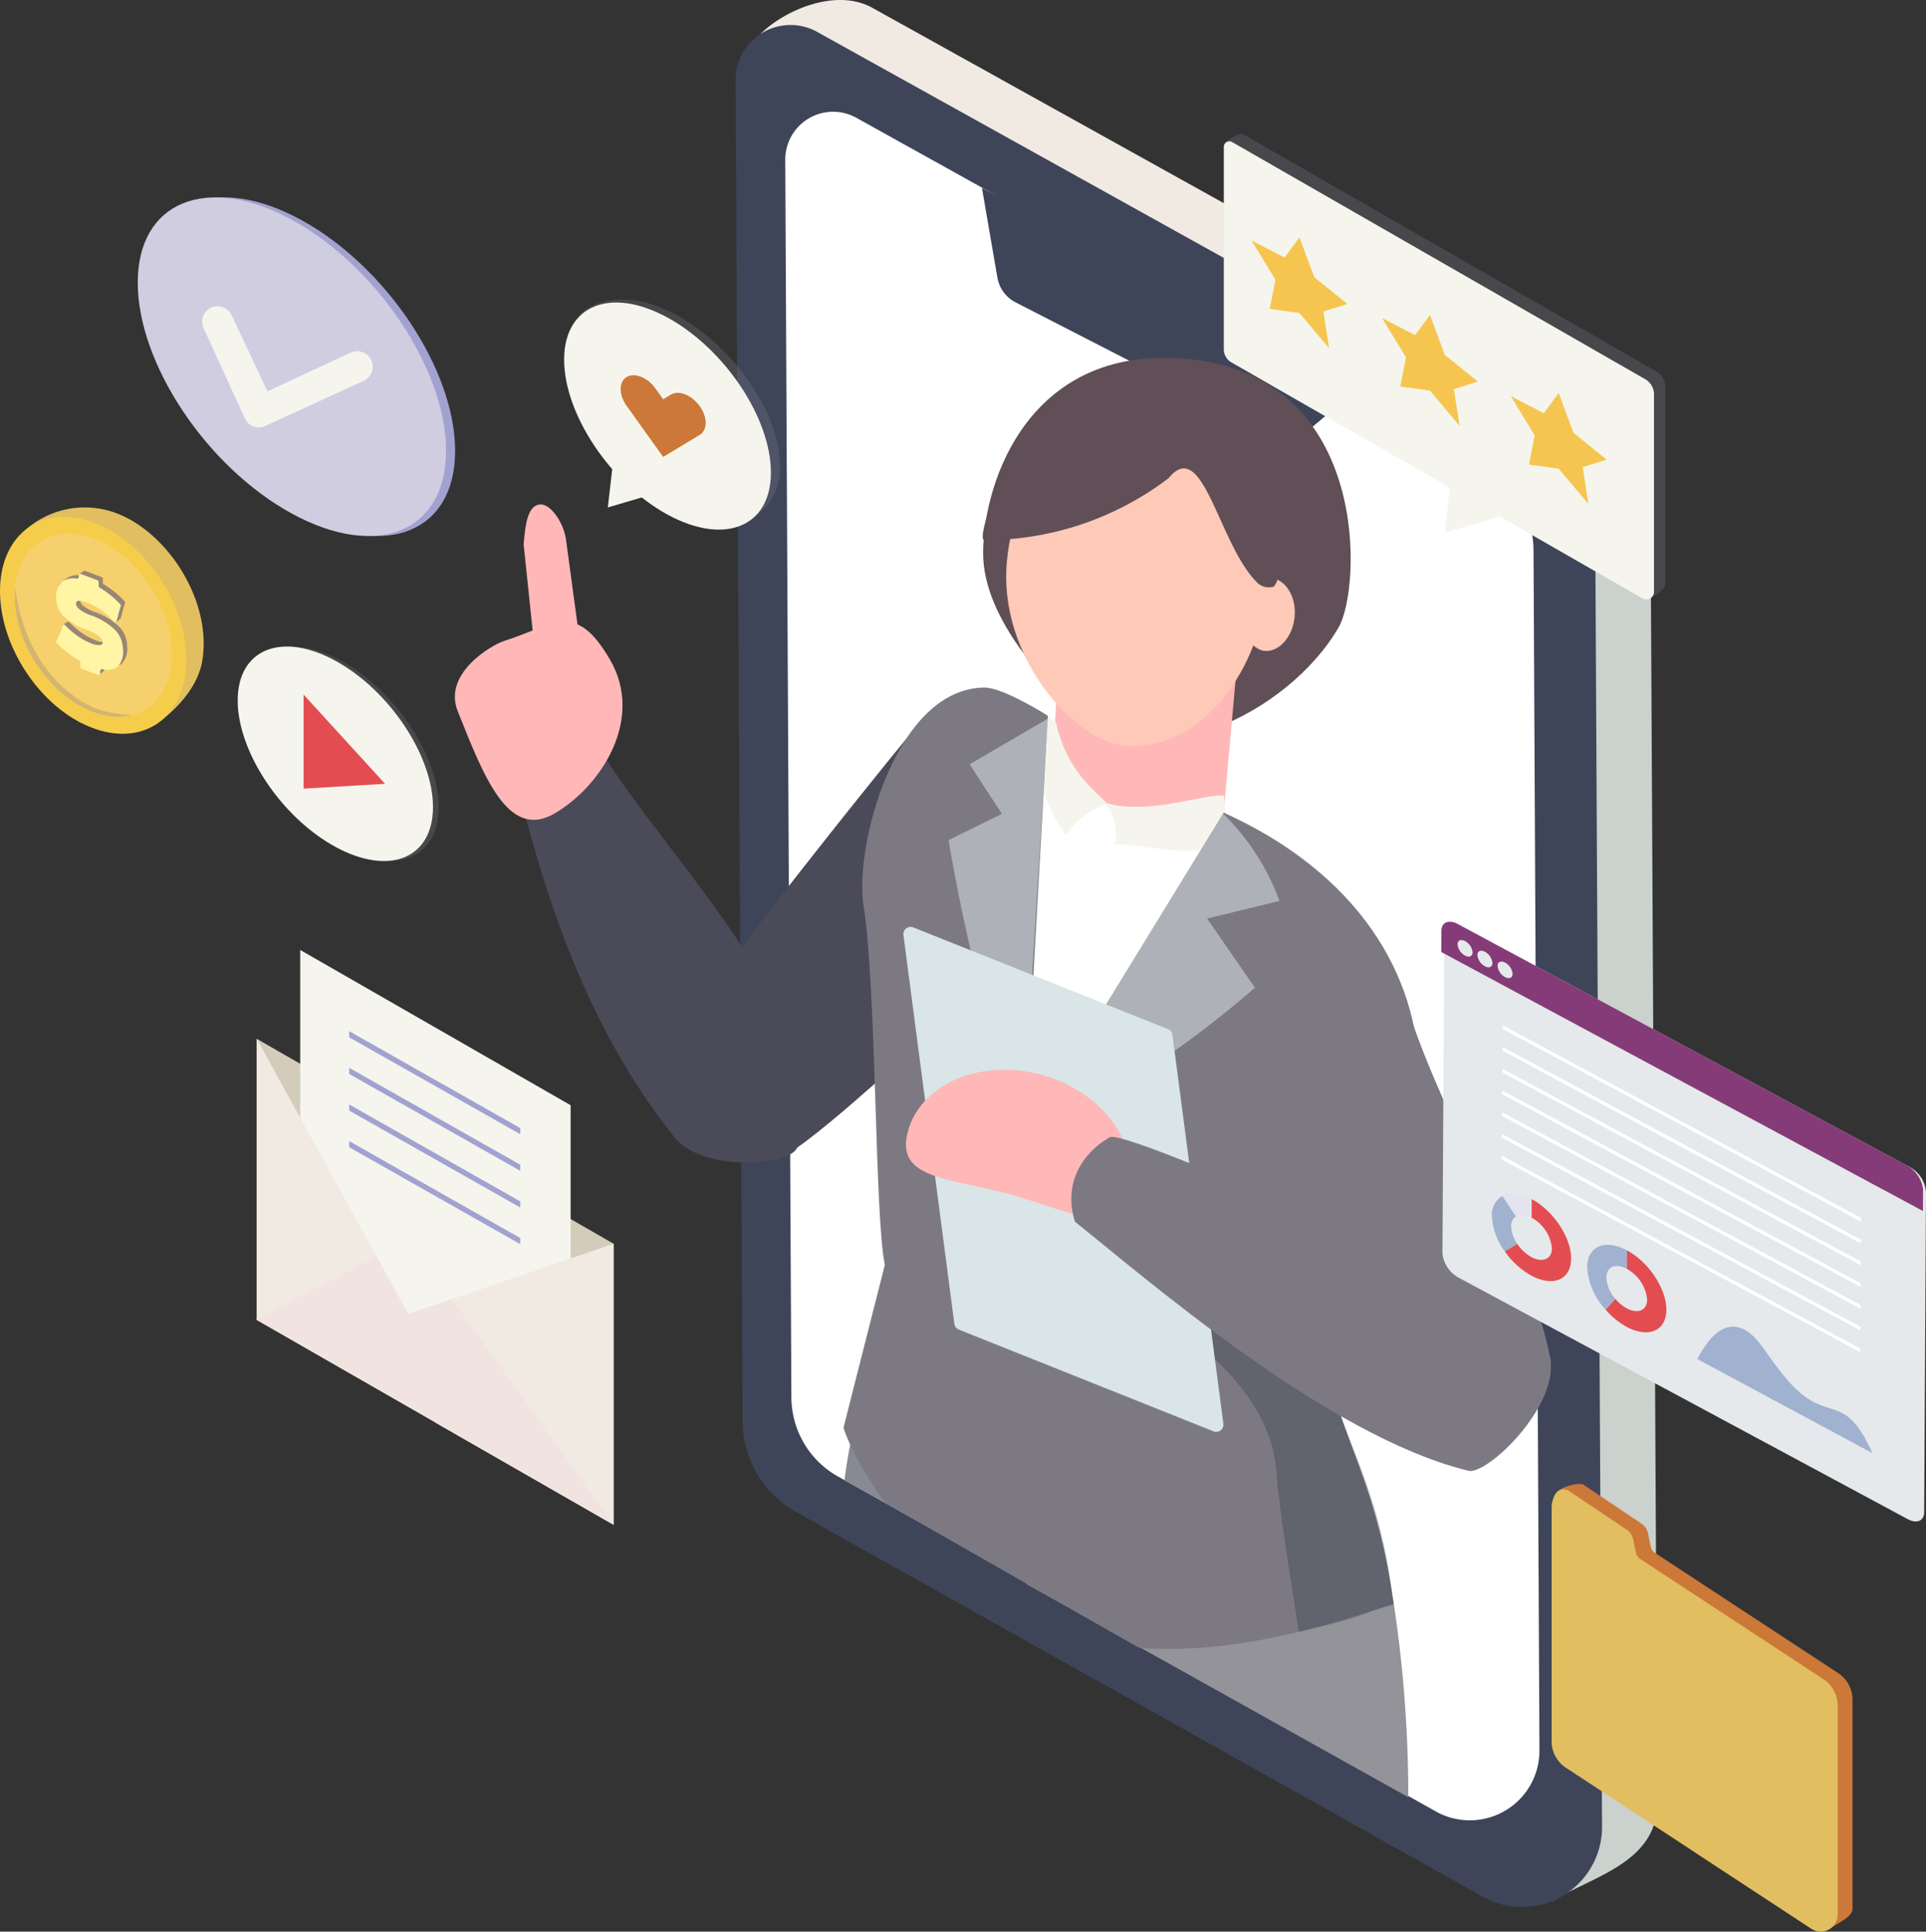 <?xml version="1.0" encoding="UTF-8"?> <svg xmlns="http://www.w3.org/2000/svg" xmlns:xlink="http://www.w3.org/1999/xlink" id="service_02" width="320" height="320.966" viewBox="0 0 320 320.966"><rect x="0" y="0" width="320" height="320.966" fill="#333333" stroke="none"/><defs><clipPath id="clip-path"><rect id="長方形_1945" data-name="長方形 1945" width="320" height="320.966" fill="none"></rect></clipPath><clipPath id="clip-path-3"><rect id="長方形_1937" data-name="長方形 1937" width="44.911" height="88.6" fill="none"></rect></clipPath><clipPath id="clip-path-4"><rect id="長方形_1938" data-name="長方形 1938" width="42.376" height="53.861" fill="none"></rect></clipPath><clipPath id="clip-path-5"><rect id="長方形_1939" data-name="長方形 1939" width="16.493" height="68.11" fill="none"></rect></clipPath><clipPath id="clip-path-6"><rect id="長方形_1940" data-name="長方形 1940" width="32.448" height="35.64" fill="none"></rect></clipPath><clipPath id="clip-path-7"><rect id="長方形_1941" data-name="長方形 1941" width="33.912" height="38.013" fill="none"></rect></clipPath><clipPath id="clip-path-8"><rect id="長方形_1942" data-name="長方形 1942" width="19.576" height="21.517" fill="none"></rect></clipPath><clipPath id="clip-path-9"><rect id="長方形_1943" data-name="長方形 1943" width="73" height="77.184" fill="none"></rect></clipPath></defs><g id="グループ_272" data-name="グループ 272" clip-path="url(#clip-path)"><g id="グループ_271" data-name="グループ 271"><g id="グループ_270" data-name="グループ 270" clip-path="url(#clip-path)"><path id="パス_1056" data-name="パス 1056" d="M358.374,67.9,238.585,1.308c-6.1-3.394-14.714.452-18.588,4.327l6.1,223.172L364.506,73.489a18.365,18.365,0,0,0-6.131-5.59" transform="translate(-93.625 0)" fill="#f1eae3"></path><path id="パス_1057" data-name="パス 1057" d="M369.022,127.934,230.61,283.251l.092,3.353a17.407,17.407,0,0,0,8.743,15.006l82.7,47.453v.079l34,21.153c6.494-4.056,17.4-6.316,17.349-16.331l-1.131-215.616a18.374,18.374,0,0,0-3.34-10.415" transform="translate(-98.142 -54.446)" fill="#cbd1cc"></path><path id="パス_1058" data-name="パス 1058" d="M212.758,16.4l1.169,222.822a17.407,17.407,0,0,0,8.743,15.006l114.6,64.2a13.291,13.291,0,0,0,19.447-11.849L355.586,90.969a18.422,18.422,0,0,0-9.471-16.005L226.327,8.373A9.132,9.132,0,0,0,212.758,16.4" transform="translate(-90.544 -3.068)" fill="#3e4559"></path><path id="パス_1059" data-name="パス 1059" d="M227.128,40.311l1.017,205.638a15.153,15.153,0,0,0,7.611,13.062L335.509,314.9a11.569,11.569,0,0,0,16.928-10.314l-.985-199.366a16.035,16.035,0,0,0-8.244-13.931L238.939,33.321a7.949,7.949,0,0,0-11.811,6.989" transform="translate(-96.66 -13.75)" fill="#fff"></path><path id="パス_1060" data-name="パス 1060" d="M332.137,95.209,289.6,73.372a5.7,5.7,0,0,1-3.013-4.1l-2.57-14.906,63.43,32.56L338.4,94.506a5.7,5.7,0,0,1-6.263.7" transform="translate(-120.869 -23.136)" fill="#3e4559"></path><path id="パス_1061" data-name="パス 1061" d="M248.311,245.722c-9.876,9.684-28.863,27.459-36.816,32.987-7.06-5.282-18.742-4.663-25.8-9.945,5.25-9.8,35.444-47.761,45.91-60.415,7.7-9.309,26.549,27.723,16.708,37.373" transform="translate(-79.026 -88.035)" fill="#4a4a59"></path><path id="パス_1062" data-name="パス 1062" d="M196.1,278.957c9.027-21.411-29.772-55.641-34.943-70.805-1.282-3.758-8.111,8.587-11.634,10.259,3.835,15.423,10.581,39.5,26.243,58.933,4.524,5.609,18.993,4.8,20.335,1.613" transform="translate(-63.635 -88.283)" fill="#4a4a59"></path><path id="パス_1063" data-name="パス 1063" d="M304.465,413.514l-56.407-11.347c-1.642,2.734-2.891,7.957-3.815,14.963,0,0,5.467,3.01,6.789,3.774,12.622,7.3,55.4,6.1,53.434-7.39" transform="translate(-103.944 -171.152)" fill="#878993"></path><path id="パス_1064" data-name="パス 1064" d="M360.368,475.422a214.123,214.123,0,0,0-2.584-33.274l-58.9-26.713c-.7,6.816-1.911,13.746-1.911,20.944v3.653Z" transform="translate(-126.384 -176.799)" fill="#949399"></path><path id="パス_1065" data-name="パス 1065" d="M284.361,135.985c0,11.115,11.154,22.115,14.667,25.629,12.566,12.566,36.1,1.048,44.414-13.351,3.71-6.431,5.317-41.047-24.2-44.478-26.94-3.131-34.883,20.047-34.883,32.2" transform="translate(-121.017 -44.046)" fill="#604f56"></path><path id="パス_1066" data-name="パス 1066" d="M248.956,239.626c2.2,13.634,1.839,51.71,3.554,59.772l-6.185,24.361s8.413,11.534,34.047,24.366c25.978,13,44.2,3.4,50.215,2.043-4-29.633-15.291-28.973-10.621-56.912l10.679-25.365c0-17.8.442-33.918-15.945-42.664l-4.138-2.206-31.622-16.885a22.336,22.336,0,0,0-9.753-2.662c-15.024,0-21.759,26.676-20.232,36.152" transform="translate(-104.83 -86.593)" fill="#fff"></path><path id="パス_1067" data-name="パス 1067" d="M305.182,189.7l28.006,15.164,2.575-28.708L306.5,164.093Z" transform="translate(-129.878 -69.834)" fill="#ffb8b7"></path><path id="パス_1068" data-name="パス 1068" d="M291.155,142.589c-1.511,15.761,10.975,29.467,18.893,30.612,11.877,1.718,22.855-10.7,24.366-26.464s-6.948-29.467-18.893-30.612-22.855,10.7-24.366,26.464" transform="translate(-123.855 -49.387)" fill="#ffc9b7"></path><path id="パス_1069" data-name="パス 1069" d="M358.445,172.753c-.321,3.348,2.331,6.258,4.013,6.5,2.522.365,4.854-2.274,5.175-5.621s-1.476-6.259-4.013-6.5-4.854,2.273-5.175,5.621" transform="translate(-152.534 -71.12)" fill="#ffc9b7"></path><path id="パス_1070" data-name="パス 1070" d="M305.182,208.676c.048,1.953,1.542,7.347,8.1,13.49a61.244,61.244,0,0,0,19.907,1.674s-24.939-15.037-28.006-15.164" transform="translate(-129.878 -88.807)" fill="#ffb8b7"></path><path id="パス_1071" data-name="パス 1071" d="M319.486,231.385c7.771,1.842,14.732-1.217,19.835-1.323.009,1.229.7,4.566.42,5.456-2.164,6.844-12.958,2.225-18.839,2.762.543.521,1.184-3.954-1.415-6.9" transform="translate(-135.965 -97.909)" fill="#f5f5ed"></path><path id="パス_1072" data-name="パス 1072" d="M311.432,221.36c-2.922-2.834-6.754-5.828-8.524-13.494L301,206.5c-4.653,8.057,3.425,20.538,3.665,20.123,2.087-3.589,6.408-4.987,6.764-5.259" transform="translate(-127.486 -87.88)" fill="#f5f5ed"></path><path id="パス_1073" data-name="パス 1073" d="M267.532,198.885c3.251.128,10.406,4.686,10.406,4.686l-3.9,70.13,33.116-54.028c22.135,9.983,32.437,26.852,32.437,43.913l-14.658,28.009c-4.67,27.939,6.462,30,10.461,59.632-4.7,1.059-22.795,8.586-42.258,7.251l-42.2-24.086C245.991,327.658,244,322.3,244,321.807l6.855-27c-1.715-8.064-1.357-46.14-3.554-59.772-1.527-9.477,5.207-36.153,20.232-36.153" transform="translate(-103.84 -84.64)" fill="#7d7983"></path><g id="グループ_251" data-name="グループ 251" transform="translate(187.816 182.528)" opacity="0.26"><g id="グループ_250" data-name="グループ 250"><g id="グループ_249" data-name="グループ 249" clip-path="url(#clip-path-3)"><path id="パス_1074" data-name="パス 1074" d="M327.253,346.5c2.71-4.241,14.939,1.264,24.75-11.038,6.81,8.663,20.11-26.645,19.867-15.505l-11.634,22.232c-5.278,27.83,7.109,29.917,10.46,59.631-3.188.645-4.3,2.035-15.764,4.541-.906-6.022-3.287-20.36-3.7-26.43-1.325-19.35-27.284-28.255-23.976-33.43" transform="translate(-326.963 -317.757)" fill="#112232"></path></g></g></g><g id="グループ_254" data-name="グループ 254" transform="translate(170.195 135.2)" opacity="0.53"><g id="グループ_253" data-name="グループ 253"><g id="グループ_252" data-name="グループ 252" clip-path="url(#clip-path-4)"><path id="パス_1075" data-name="パス 1075" d="M329.3,235.366a39.073,39.073,0,0,1,9.366,14.492L326.653,252.8l7.936,11.473a162.71,162.71,0,0,1-38.3,24.959l33.01-53.861" transform="translate(-296.287 -235.366)" fill="#dae5e7"></path></g></g></g><g id="グループ_257" data-name="グループ 257" transform="translate(157.607 119.405)" opacity="0.53"><g id="グループ_256" data-name="グループ 256"><g id="グループ_255" data-name="グループ 255" clip-path="url(#clip-path-5)"><path id="パス_1076" data-name="パス 1076" d="M290.866,207.868l-12.993,7.594,5.354,8.235-8.855,4.352q.788,4.706,1.765,9.554a290.5,290.5,0,0,0,10.541,38.374q2.094-34.055,4.189-68.11" transform="translate(-274.373 -207.868)" fill="#dae5e7"></path></g></g></g><path id="パス_1077" data-name="パス 1077" d="M358.482,317.5c5.927,11.954,23.979,36.96,29.472,44.517,8.107-2.573,13.857-12.363,21.965-14.936-3.459-18.792-17.575-38.075-24.473-60.821-3.382-11.152-32.87,19.327-26.964,31.24" transform="translate(-152.229 -120.801)" fill="#7d7983"></path><path id="パス_1078" data-name="パス 1078" d="M270.509,335.032l42.313,16.9a1.2,1.2,0,0,0,1.637-1.272l-8.46-64.6a1.2,1.2,0,0,0-.745-.959l-42.313-16.9a1.2,1.2,0,0,0-1.637,1.271l8.46,64.6a1.2,1.2,0,0,0,.745.959" transform="translate(-111.2 -114.101)" fill="#dae5e7"></path><path id="パス_1079" data-name="パス 1079" d="M298.89,329.628c-2.163,7.94-9.659,3.216-19.746.469S260.2,327.62,262.364,319.68s12.092-12.15,22.179-9.4,16.51,11.412,14.347,19.352" transform="translate(-111.516 -131.688)" fill="#ffb8b7"></path><path id="パス_1080" data-name="パス 1080" d="M386.761,361.269c-10.823-8.616-68.027-33.791-70.5-32.356-5.381,3.128-7.576,8.531-5.771,14.054,11.985,9.561,41.97,35.682,65.364,41.374,3.664.892,20.211-15.662,10.9-23.071" transform="translate(-131.875 -139.952)" fill="#7d7983"></path><path id="パス_1081" data-name="パス 1081" d="M148.1,211.756c7.764-4.507,14.984-15.673,9.259-25.536s-9.117-5.867-17.665-3.124c-2,.643-10.177,5.373-7.648,11.666,4.252,10.581,8.29,21.5,16.053,16.994" transform="translate(-55.99 -76.572)" fill="#ffb8b7"></path><path id="パス_1082" data-name="パス 1082" d="M160.636,167.563l-6.99,5.906-2.189-20.908c.266-3.139.623-6.395,2.632-6.631,1.978-.233,4.066,3.318,4.395,5.749Z" transform="translate(-64.456 -62.1)" fill="#ffb8b7"></path><path id="パス_1083" data-name="パス 1083" d="M315.128,127.048c5.812-7.168,8.327,11.314,14.9,17.508a2.79,2.79,0,0,0,2.589.5c4.087-4.906-4.944-31.526-21.469-33.11-12.331-1.182-19.963,5.9-23.5,13.63-.589,1.287-4.452,11.76-3.115,11.76a50.456,50.456,0,0,0,30.589-10.287" transform="translate(-120.974 -47.586)" fill="#604f56"></path><path id="パス_1084" data-name="パス 1084" d="M499.606,465.088v34.734c0,1.5-2.55,2.375-4.028,3.526l-19.744-13.895v-.013l-21.384-14.03a5.263,5.263,0,0,1-2.377-4.4V432.287c0-.806-1.109-.028-.723-.736l-.621-1.14c.638-.638,3.443-1.518,4.224-.995l9.6,6.436a2.52,2.52,0,0,1,1.063,1.576l.475,2.27a1.6,1.6,0,0,0,.687,1.008l30.453,19.985a5.258,5.258,0,0,1,2.374,4.4" transform="translate(-191.819 -182.681)" fill="#cc7838"></path><path id="パス_1085" data-name="パス 1085" d="M496.32,466.748v34.734a2.819,2.819,0,0,1-4.366,2.357l-19.407-12.726V491.1l-21.384-14.029a5.265,5.265,0,0,1-2.376-4.4V433.947a4.823,4.823,0,0,1,.587-2.307,1.6,1.6,0,0,1,2.293-.564l9.6,6.436a2.52,2.52,0,0,1,1.063,1.576l.475,2.27a1.6,1.6,0,0,0,.687,1.008l30.453,19.985a5.26,5.26,0,0,1,2.374,4.4" transform="translate(-190.993 -183.34)" fill="#e1be60"></path><g id="グループ_260" data-name="グループ 260" transform="translate(40.448 107.431)" opacity="0.31"><g id="グループ_259" data-name="グループ 259"><g id="グループ_258" data-name="グループ 258" clip-path="url(#clip-path-6)"><path id="パス_1086" data-name="パス 1086" d="M102.863,213.719c-.011,8.533-7.284,11.476-16.245,6.574S70.4,204.5,70.415,195.969s7.284-11.476,16.245-6.574,16.215,15.792,16.2,24.324" transform="translate(-70.415 -187.023)" fill="#737383"></path></g></g></g><path id="パス_1087" data-name="パス 1087" d="M101.2,213.719c-.011,8.533-7.285,11.476-16.245,6.574S68.74,204.5,68.751,195.969,76.035,184.493,85,189.395s16.215,15.792,16.2,24.324" transform="translate(-29.259 -79.593)" fill="#f5f5ed"></path><path id="パス_1088" data-name="パス 1088" d="M101.349,215.746,87.814,200.921v15.628Z" transform="translate(-37.372 -85.507)" fill="#e34d51"></path><g id="グループ_263" data-name="グループ 263" transform="translate(95.702 49.757)" opacity="0.31"><g id="グループ_262" data-name="グループ 262"><g id="グループ_261" data-name="グループ 261" clip-path="url(#clip-path-7)"><path id="パス_1089" data-name="パス 1089" d="M200.506,114.976c-.294,7.642-7.943,9.657-7.943,9.657-9.487-5.19-30.2-28.065-25.187-35.582.675-1.012,6.487-5.019,15.974.171s17.5,16.727,17.156,25.755" transform="translate(-166.605 -86.62)" fill="#737383"></path></g></g></g><path id="パス_1090" data-name="パス 1090" d="M197.526,115.774c-.012,9.035-7.713,12.151-17.2,6.961s-17.168-16.72-17.156-25.754,7.713-12.151,17.2-6.961,17.168,16.72,17.156,25.755" transform="translate(-69.441 -37.242)" fill="#f5f5ed"></path><path id="パス_1091" data-name="パス 1091" d="M175.808,141.376l.841-7.3,6.118,5.25Z" transform="translate(-74.819 -57.06)" fill="#f5f5ed"></path><path id="パス_1092" data-name="パス 1092" d="M186.582,112.537l-1.28-1.79c-1.322-1.849-3.467-2.7-4.789-1.906s-1.322,2.94,0,4.789l1.28,1.79,4.789,6.695,4.789-2.883,1.28-.771c1.322-.8,1.322-2.94,0-4.789s-3.467-2.7-4.789-1.906Z" transform="translate(-76.399 -46.193)" fill="#cc7838"></path><path id="パス_1093" data-name="パス 1093" d="M35.762,172.1c-1.021,6.552-8.107,10.947-8.107,10.947-8.342-3.441-28.3-25.863-21.126-32.7a14.875,14.875,0,0,1,15.393-2.449c8.342,3.441,15.35,14.52,13.84,24.206" transform="translate(-2.128 -62.444)" fill="#e1be60"></path><path id="パス_1094" data-name="パス 1094" d="M30.953,172.787c.221,9.518-6.528,14.883-15.075,11.984S.226,171.8.005,162.286,6.534,147.4,15.08,150.3s15.653,12.967,15.873,22.485" transform="translate(0 -63.63)" fill="#f5cd4b"></path><path id="パス_1095" data-name="パス 1095" d="M30.335,174.037c.187,8.05-5.521,12.587-12.749,10.135S4.348,173.206,4.162,165.156s5.521-12.587,12.749-10.135,13.238,10.966,13.424,19.016" transform="translate(-1.769 -65.69)" fill="#f5d06c"></path><g id="グループ_266" data-name="グループ 266" transform="translate(2.44 97.598)" opacity="0.36"><g id="グループ_265" data-name="グループ 265"><g id="グループ_264" data-name="グループ 264" clip-path="url(#clip-path-8)"><path id="パス_1096" data-name="パス 1096" d="M23.824,191.13a10.666,10.666,0,0,1-6.139-.372C10.456,188.3,4.437,179.8,4.252,171.744a15.17,15.17,0,0,1,.068-1.838c1.743,13.645,10.282,19.4,14.763,20.564a30.05,30.05,0,0,0,4.74.661" transform="translate(-4.247 -169.906)" fill="#998675"></path></g></g></g><path id="パス_1097" data-name="パス 1097" d="M27.449,180.556a3,3,0,0,1-2.553.381c-.155-.03-.321.155-.317.351l.005.277c0,.214-.729.645-.867.827l-2.3-1.554a.216.216,0,0,1-.125-.21l-.017-.9a.223.223,0,0,0-.1-.2,15.985,15.985,0,0,1-3.853-2.964.314.314,0,0,1-.01-.357,11.5,11.5,0,0,0,.6-1.242c.14-.343-.341-.372-.21-.813.063-.213.894-.677,1.012-.549a12.311,12.311,0,0,0,1.943,1.712A10.592,10.592,0,0,0,23,176.621a3.239,3.239,0,0,0,1.545.322q.446-.094.441-.407-.02-1.121-2.493-2.062A11.173,11.173,0,0,1,18.55,172.2c-.825-.831-2.056-4.14-1.377-4.911a7.272,7.272,0,0,1,1.085-.9,3.176,3.176,0,0,1,2.453-.487c.155.022-.241-.035-.245-.23.137-.2.742-.617.9-.555l2.816,1.07a.216.216,0,0,1,.125.21l.014.744a.226.226,0,0,0,.1.2,16.009,16.009,0,0,1,3.528,2.857.292.292,0,0,1,.04.291q-.187.557-.342,1.125-.181.663-.335,1.3a2.092,2.092,0,0,1-.872.742c-.622-.048-.586-1.668-1.342-2.232A10.511,10.511,0,0,0,22.677,170a4.366,4.366,0,0,0-1.7-.418.448.448,0,0,0-.426.5,1.362,1.362,0,0,0,.618.937,6.364,6.364,0,0,0,1.749.929,10.938,10.938,0,0,1,4.1,2.445,4.68,4.68,0,0,1,1.327,3.215,3.6,3.6,0,0,1-.9,2.944" transform="translate(-7.225 -70.268)" fill="#998675"></path><path id="パス_1098" data-name="パス 1098" d="M26.43,181.453a3,3,0,0,1-2.553.381c-.155-.03-.321.154-.317.351l.005.277c0,.214-.187.4-.346.342L20.4,181.734a.215.215,0,0,1-.125-.21l-.017-.906a.223.223,0,0,0-.1-.2,15.985,15.985,0,0,1-3.853-2.964.315.315,0,0,1-.01-.358,11.443,11.443,0,0,0,.6-1.241q.21-.515.407-1.175c.063-.213.278-.315.4-.187a12.277,12.277,0,0,0,1.943,1.712,10.609,10.609,0,0,0,2.342,1.311,3.243,3.243,0,0,0,1.544.322q.446-.095.441-.407-.02-1.121-2.493-2.062a11.173,11.173,0,0,1-3.946-2.276,4.21,4.21,0,0,1-1.269-2.992,3.269,3.269,0,0,1,.977-2.814,3.176,3.176,0,0,1,2.453-.487c.155.022.315-.157.312-.351l0-.092c0-.214.188-.4.346-.342l2.816,1.071a.215.215,0,0,1,.125.21l.014.744a.225.225,0,0,0,.1.2,16.025,16.025,0,0,1,3.528,2.857.294.294,0,0,1,.04.291q-.186.557-.342,1.125-.182.662-.335,1.3c-.059.228-.292.335-.409.19a9.851,9.851,0,0,0-1.8-1.68,10.506,10.506,0,0,0-2.419-1.422,4.356,4.356,0,0,0-1.7-.418.448.448,0,0,0-.426.5,1.361,1.361,0,0,0,.618.937,6.38,6.38,0,0,0,1.749.93,10.93,10.93,0,0,1,4.1,2.445,4.681,4.681,0,0,1,1.327,3.216,3.6,3.6,0,0,1-.9,2.944" transform="translate(-6.914 -70.647)" fill="#fff5a4"></path><g id="グループ_269" data-name="グループ 269" transform="translate(203.679 22.258)" opacity="0.31"><g id="グループ_268" data-name="グループ 268"><g id="グループ_267" data-name="グループ 267" clip-path="url(#clip-path-9)"><path id="パス_1099" data-name="パス 1099" d="M354.579,40.182l1.527,33.066a2.5,2.5,0,0,0,1.255,2.167L391.843,95.2v.031l33.225,20.7c.209-.15,2.512-1.411,2.512-2.386V80.731a2.891,2.891,0,0,0-1.452-2.507L357.489,38.811c-.615-.353-2.657.914-2.91,1.371" transform="translate(-354.579 -38.749)" fill="#737383"></path></g></g></g><path id="パス_1100" data-name="パス 1100" d="M353.978,41.8V75.439a2.5,2.5,0,0,0,1.255,2.168l34.481,19.785v.03l33.838,19.416a1.268,1.268,0,0,0,1.9-1.1V82.922A2.892,2.892,0,0,0,424,80.414L355.361,41a.923.923,0,0,0-1.383.8" transform="translate(-150.644 -17.397)" fill="#f5f5ed"></path><path id="パス_1101" data-name="パス 1101" d="M417.865,146.026l1.253-10.88,9.121,7.826Z" transform="translate(-177.833 -57.515)" fill="#f5f5ed"></path><path id="パス_1102" data-name="パス 1102" d="M369.954,68.656l2.462,6.62,5.5,4.448-3.984,1.243.94,6.106-4.923-5.851-4.923-.674.94-4.859-3.984-6.523,5.5,2.848Z" transform="translate(-154.053 -29.218)" fill="#f5c54f"></path><path id="パス_1103" data-name="パス 1103" d="M407.7,91.114l2.462,6.62,5.5,4.448-3.983,1.243.94,6.106-4.924-5.851L402.778,103l.94-4.86-3.983-6.522,5.5,2.848Z" transform="translate(-170.117 -38.776)" fill="#f5c54f"></path><path id="パス_1104" data-name="パス 1104" d="M444.94,113.685l2.462,6.62,5.5,4.448L448.923,126l.94,6.106-4.923-5.851-4.924-.674.94-4.86-3.983-6.522,5.5,2.848Z" transform="translate(-185.965 -48.381)" fill="#f5c54f"></path><path id="パス_1105" data-name="パス 1105" d="M93.692,99.249c-.018,13.469-11.5,18.115-25.643,10.378s-25.6-24.928-25.578-38.4,11.5-18.115,25.643-10.378,25.6,24.928,25.578,38.4" transform="translate(-18.075 -24.304)" fill="#a1a2d0"></path><path id="パス_1106" data-name="パス 1106" d="M91.065,99.249c-.018,13.469-11.5,18.115-25.643,10.378s-25.6-24.928-25.578-38.4,11.5-18.115,25.643-10.378,25.6,24.928,25.578,38.4" transform="translate(-16.957 -24.304)" fill="#d0cde1"></path><path id="パス_1107" data-name="パス 1107" d="M67.883,108.692a2.568,2.568,0,0,1-2.395-1.637L58.621,92.038a2.571,2.571,0,0,1,4.79-1.868l5.9,12.532L83.2,96.253a2.571,2.571,0,0,1,2.042,4.72L68.9,108.481a2.568,2.568,0,0,1-1.021.211" transform="translate(-24.873 -37.678)" fill="#f5f5ed"></path><path id="パス_1108" data-name="パス 1108" d="M497.561,311.645l-.306,53.3c-.009,1.435-1.221,1.951-2.715,1.148L419.9,325.956a5.2,5.2,0,0,1-2.678-4.047l.306-53.3c.009-1.435,1.221-1.951,2.708-1.152l74.637,40.137a5.21,5.21,0,0,1,2.684,4.051" transform="translate(-177.561 -113.663)" fill="#e5e9eb"></path><path id="パス_1109" data-name="パス 1109" d="M496.922,311.187l-.02,3.505-80.029-43.036.02-3.505c.008-1.435,1.221-1.951,2.708-1.152l74.637,40.137a5.21,5.21,0,0,1,2.684,4.051" transform="translate(-177.41 -113.468)" fill="#853b77"></path><path id="パス_1110" data-name="パス 1110" d="M424.082,273.97c0,.665-.565.9-1.254.534a2.411,2.411,0,0,1-1.241-1.874c0-.666.566-.9,1.255-.534a2.412,2.412,0,0,1,1.24,1.875" transform="translate(-179.417 -115.723)" fill="#e5e9eb"></path><path id="パス_1111" data-name="パス 1111" d="M429.826,277.06c0,.665-.565.9-1.254.533a2.41,2.41,0,0,1-1.241-1.874c0-.665.566-.9,1.255-.534a2.41,2.41,0,0,1,1.24,1.875" transform="translate(-181.861 -117.037)" fill="#e5e9eb"></path><path id="パス_1112" data-name="パス 1112" d="M435.656,280.195c0,.665-.565.9-1.254.533a2.409,2.409,0,0,1-1.241-1.874c0-.665.566-.9,1.255-.534a2.41,2.41,0,0,1,1.24,1.875" transform="translate(-184.342 -118.372)" fill="#e5e9eb"></path><path id="パス_1113" data-name="パス 1113" d="M494.176,329.208l-59.554-32.025,0-.616,59.554,32.026Z" transform="translate(-184.964 -126.211)" fill="#fff"></path><path id="パス_1114" data-name="パス 1114" d="M494.14,335.5l-59.553-32.025,0-.616,59.553,32.026Z" transform="translate(-184.949 -128.89)" fill="#fff"></path><path id="パス_1115" data-name="パス 1115" d="M494.1,341.8,434.55,309.772l0-.616,59.553,32.025Z" transform="translate(-184.934 -131.569)" fill="#fff"></path><path id="パス_1116" data-name="パス 1116" d="M494.067,348.093l-59.553-32.025,0-.616,59.553,32.026Z" transform="translate(-184.918 -134.248)" fill="#fff"></path><path id="パス_1117" data-name="パス 1117" d="M494.031,354.387l-59.553-32.025,0-.616,59.553,32.026Z" transform="translate(-184.903 -136.927)" fill="#fff"></path><path id="パス_1118" data-name="パス 1118" d="M494,360.682l-59.553-32.025,0-.616L494,360.066Z" transform="translate(-184.887 -139.606)" fill="#fff"></path><path id="パス_1119" data-name="パス 1119" d="M493.959,366.977l-59.554-32.025,0-.616,59.553,32.026Z" transform="translate(-184.872 -142.285)" fill="#fff"></path><path id="パス_1120" data-name="パス 1120" d="M439.407,349.274l.018-3.08c-1.932-1.039-3.671-1.159-4.883-.523l2.254,3.406a2.6,2.6,0,0,1,2.611.2" transform="translate(-184.93 -146.943)" fill="#e5e3ed"></path><path id="パス_1121" data-name="パス 1121" d="M434.717,351.013a1.84,1.84,0,0,1,.8-1.645l-2.253-3.406a3.53,3.53,0,0,0-1.733,3.336,10.632,10.632,0,0,0,2.149,5.875l2.064-1.257a5.388,5.388,0,0,1-1.022-2.9" transform="translate(-183.647 -147.232)" fill="#a1b1d0"></path><path id="パス_1122" data-name="パス 1122" d="M439.733,346.87l-.018,3.08a6.557,6.557,0,0,1,3.37,5.093c-.01,1.8-1.539,2.454-3.407,1.449a6.863,6.863,0,0,1-2.347-2.19l-2.065,1.257a13.253,13.253,0,0,0,4.394,4.014c3.628,1.951,6.6.689,6.616-2.814s-2.915-7.938-6.543-9.889" transform="translate(-185.238 -147.619)" fill="#e34d51"></path><path id="パス_1123" data-name="パス 1123" d="M462.262,365.532c.01-1.8,1.538-2.453,3.407-1.449l.018-3.081c-3.627-1.95-6.6-.688-6.616,2.814a11.444,11.444,0,0,0,3.079,7.058l1.609-1.808a5.832,5.832,0,0,1-1.5-3.534" transform="translate(-195.369 -153.243)" fill="#a1b1d0"></path><path id="パス_1124" data-name="パス 1124" d="M467.968,361.683h0l-.018,3.08a6.559,6.559,0,0,1,3.37,5.093c-.011,1.8-1.539,2.453-3.407,1.449a6.6,6.6,0,0,1-1.873-1.559l-1.609,1.808a12.683,12.683,0,0,0,3.464,2.831c3.628,1.951,6.595.689,6.615-2.814s-2.915-7.938-6.542-9.889" transform="translate(-197.65 -153.923)" fill="#e34d51"></path><path id="パス_1125" data-name="パス 1125" d="M490.936,389.14l29.091,15.643c-4.852-10.818-7.364-4.4-14.083-12.119-3.492-4.014-4.775-7.288-7.341-8.484-2-.933-4.723-.688-7.668,4.96" transform="translate(-208.93 -163.321)" fill="#a1b1d0"></path><path id="パス_1126" data-name="パス 1126" d="M74.193,300.5v46.562l-.1.051.1.056v.04l29.643,17.009v.025l29.643,17.009V334.544Z" transform="translate(-31.533 -127.886)" fill="#d3ccba"></path><path id="パス_1127" data-name="パス 1127" d="M86.777,274.79v54.4l-.074.038.074.042v.03l22.464,12.89v.02L131.706,355.1V300.589Z" transform="translate(-36.899 -116.944)" fill="#f5f5ed"></path><path id="パス_1128" data-name="パス 1128" d="M133.556,334.546v46.707l-29.647-17.008v-.026L74.276,347.211V300.5l19.907,36.148,5.266,9.57,7.23-2.47Z" transform="translate(-31.61 -127.887)" fill="#f1eae3"></path><path id="パス_1129" data-name="パス 1129" d="M133.427,407.865,74.2,373.966l-.1-.065.1-.052,19.908-10.415L99.372,373l7.23-2.471Z" transform="translate(-31.533 -154.668)" fill="#f1e4e0"></path><path id="パス_1130" data-name="パス 1130" d="M129.415,315.4,100.992,299.3l.009-1.014,28.423,16.105Z" transform="translate(-42.98 -126.943)" fill="#a1a2d0"></path><path id="パス_1131" data-name="パス 1131" d="M129.415,326,100.992,309.9l.009-1.014,28.423,16.105Z" transform="translate(-42.98 -131.454)" fill="#a1a2d0"></path><path id="パス_1132" data-name="パス 1132" d="M129.415,336.605,100.992,320.5l.009-1.014,28.423,16.105Z" transform="translate(-42.98 -135.965)" fill="#a1a2d0"></path><path id="パス_1133" data-name="パス 1133" d="M129.415,347.206,100.992,331.1l.009-1.014,28.423,16.105Z" transform="translate(-42.98 -140.477)" fill="#a1a2d0"></path></g></g></g></svg> 